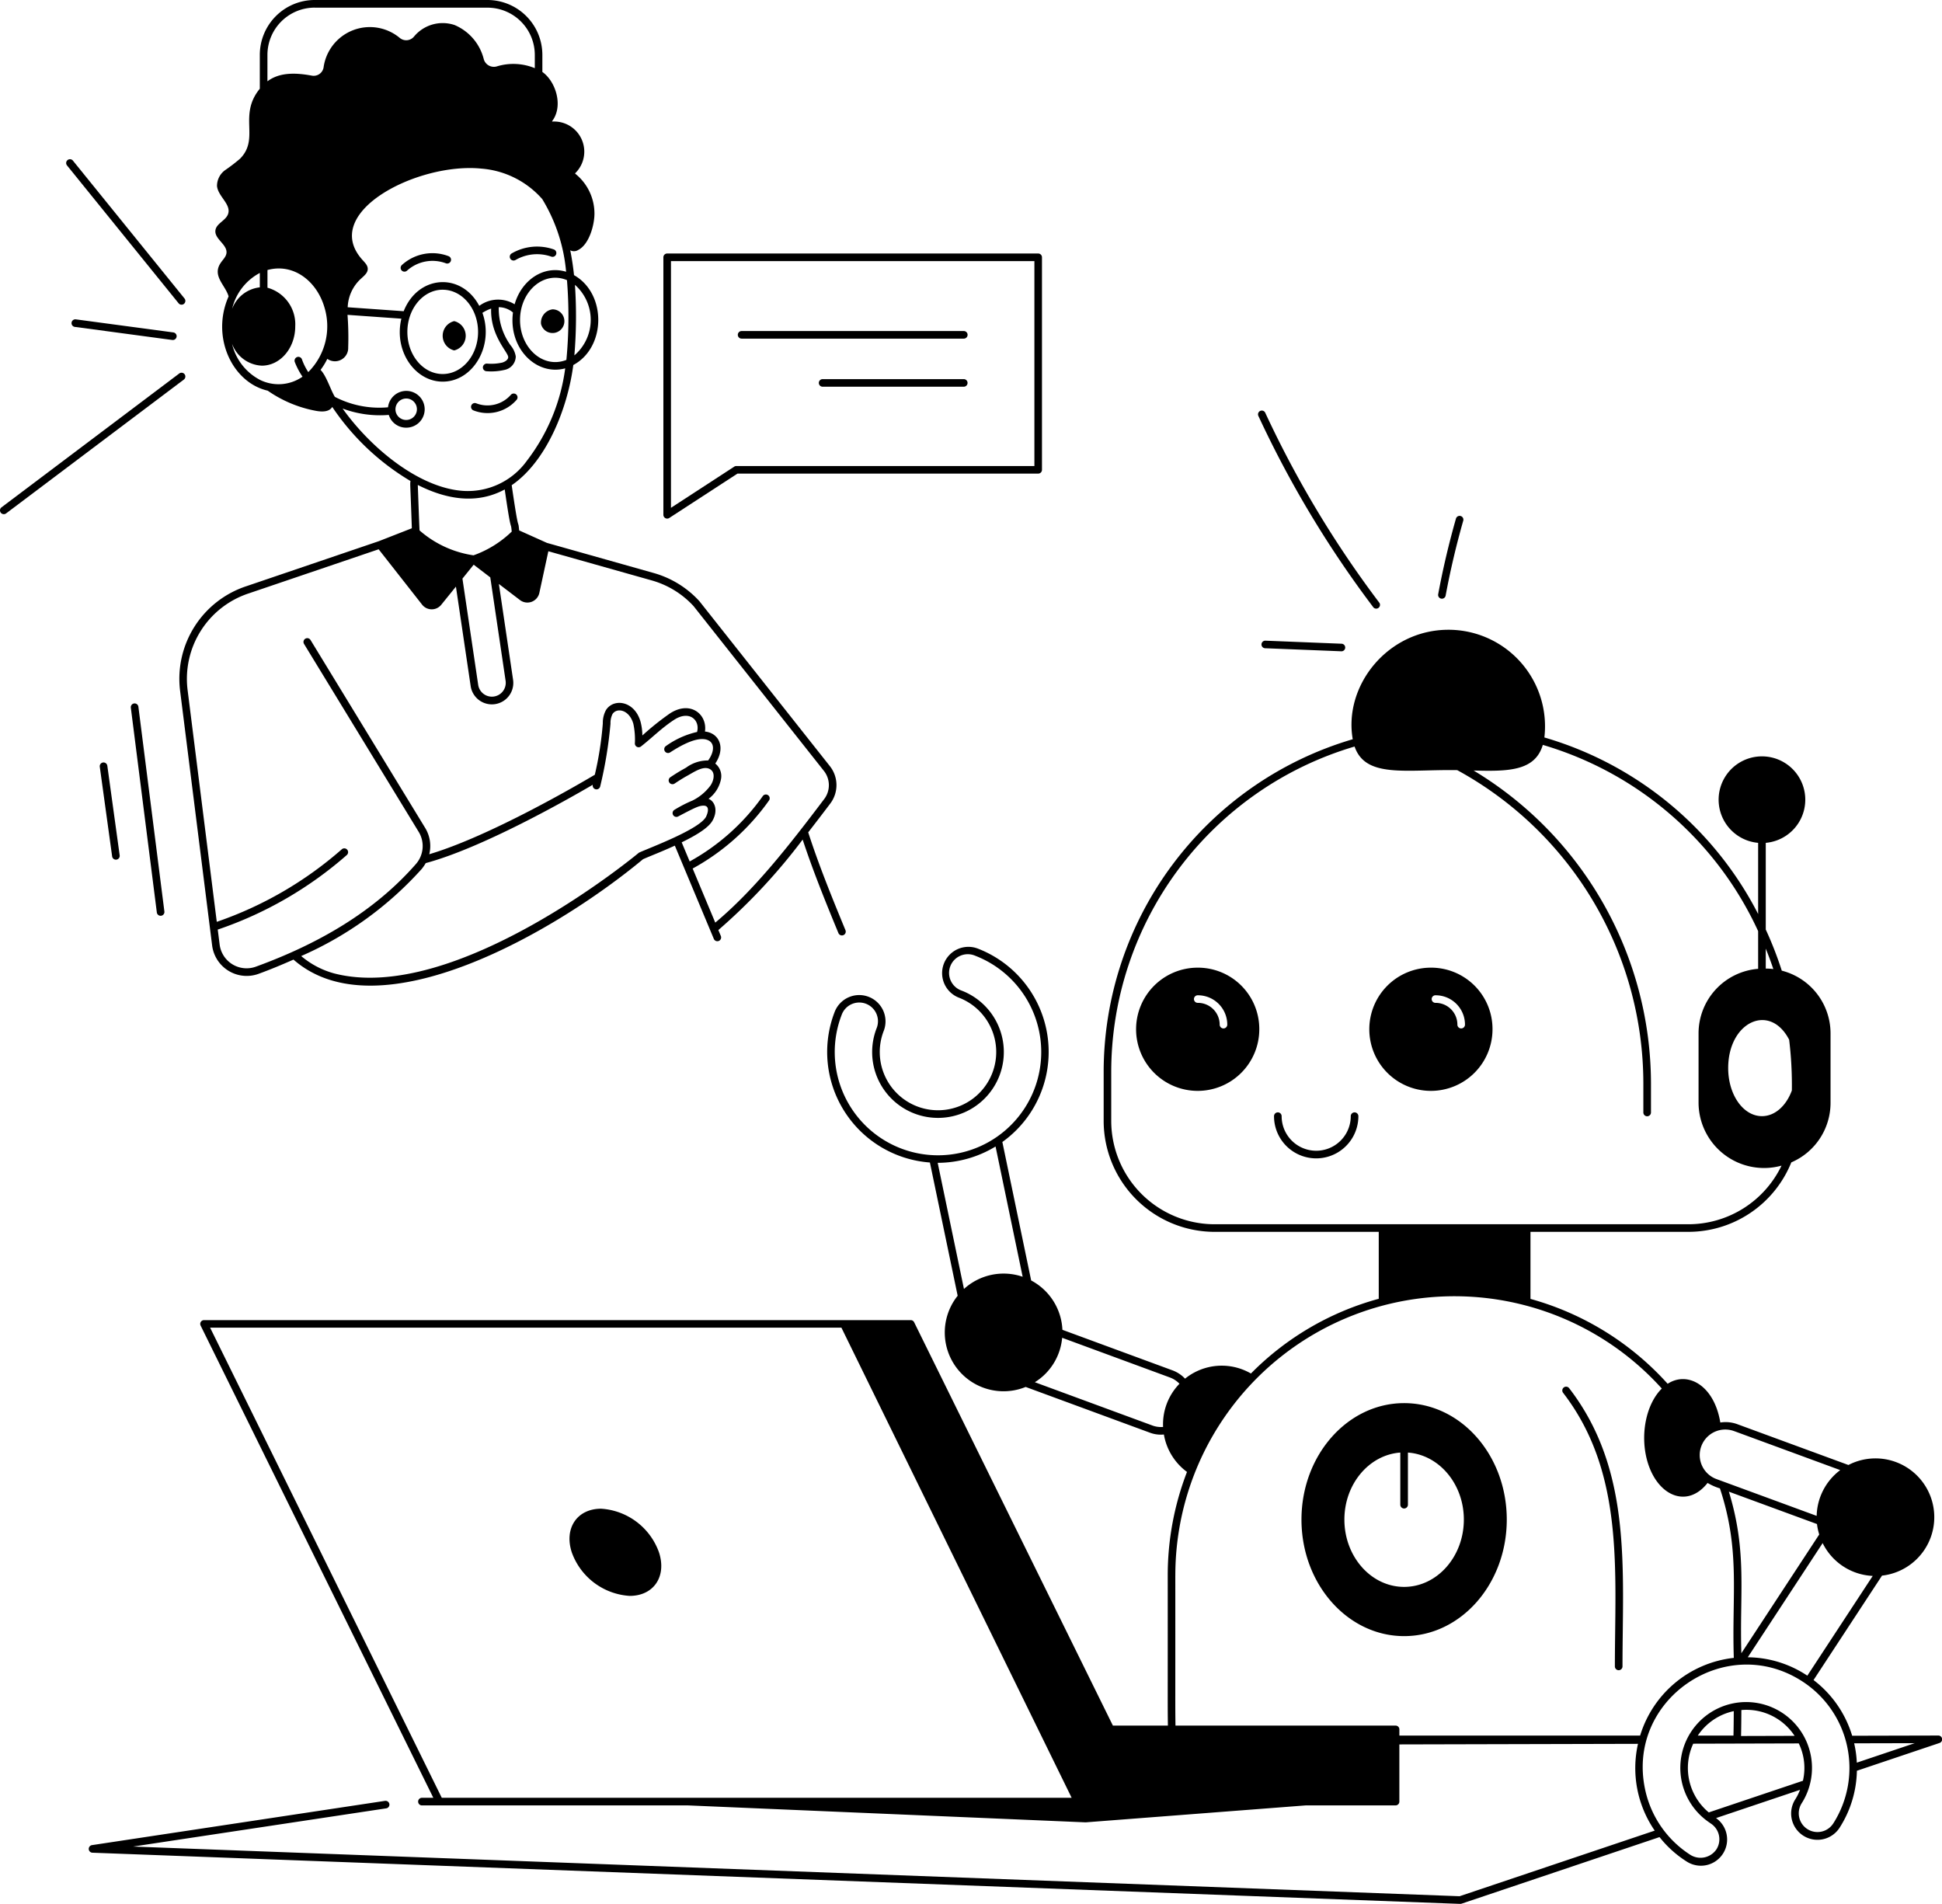 <svg xmlns="http://www.w3.org/2000/svg" width="244.818" height="240" viewBox="0 0 244.818 240">
  <g id="_x38_" transform="translate(-349.999 -392.307)">
    <path id="Path_3309" data-name="Path 3309" d="M3390.476,2534.9a7.766,7.766,0,1,0,7.766,7.766A7.737,7.737,0,0,0,3390.476,2534.9Zm3.339,7.18a2.745,2.745,0,0,0-2.743-2.743.478.478,0,1,1,0-.955,3.7,3.7,0,0,1,3.7,3.7A.478.478,0,1,1,3393.815,2542.083Z" transform="translate(-2860.09 -2020.609)"/>
    <path id="Path_3310" data-name="Path 3310" d="M2874.107,2534.9a7.766,7.766,0,1,0,7.766,7.766A7.737,7.737,0,0,0,2874.107,2534.9Zm2.771,7.18a2.745,2.745,0,0,0-2.743-2.743.478.478,0,1,1,0-.955,3.7,3.7,0,0,1,3.7,3.7A.478.478,0,1,1,2876.879,2542.083Z" transform="translate(-2373.121 -2020.609)"/>
    <path id="Path_3311" data-name="Path 3311" d="M3815.878,3497.84a.48.48,0,0,0,.961,0c0-12.351,1.231-24.752-6.729-35.076a.48.48,0,1,0-.76.587C3817.112,3473.419,3815.878,3485.825,3815.878,3497.84Z" transform="translate(-3262.3 -2895.466)"/>
    <path id="Path_3312" data-name="Path 3312" d="M3257.615,3513.707c0-8.116-5.789-14.681-12.94-14.681-7.132,0-12.94,6.565-12.94,14.681s5.808,14.69,12.94,14.69C3251.825,3528.4,3257.615,3521.813,3257.615,3513.707Zm-20.47,0c0-4.49,3.12-8.167,7.048-8.448v6.569a.48.48,0,0,0,.961,0v-6.569c3.929.28,7.05,3.957,7.05,8.448,0,4.673-3.377,8.485-7.53,8.485S3237.145,3518.379,3237.145,3513.707Z" transform="translate(-2717.665 -2929.84)"/>
    <path id="Path_3313" data-name="Path 3313" d="M3181.106,2855.262a.48.48,0,0,0-.48.48,4.356,4.356,0,0,1-8.713,0,.48.48,0,0,0-.961,0,5.317,5.317,0,0,0,10.635,0A.48.48,0,0,0,3181.106,2855.262Z" transform="translate(-2660.344 -2322.728)"/>
    <path id="Path_3314" data-name="Path 3314" d="M779.519,1926.116l-10.838.027a13.838,13.838,0,0,0-4.868-7.023l8.631-13.163a7.412,7.412,0,1,0-4.235-13.946l-14.033-5.154a4.28,4.28,0,0,0-2.116-.2c-.784-4.743-4.151-6.508-6.639-4.883a36.266,36.266,0,0,0-17.294-10.7v-8.454h19.921a14,14,0,0,0,12.962-8.756,8.166,8.166,0,0,0,4.945-7.49v-8.788a8.164,8.164,0,0,0-6.147-7.891,45.923,45.923,0,0,0-2.019-5.183v-10.929a5.462,5.462,0,1,0-.961,0v8.972a44.179,44.179,0,0,0-26.948-22.257,12.174,12.174,0,0,0-12.1-13.576c-7.64,0-13.244,7.03-12.059,13.8a43.727,43.727,0,0,0-31.4,42.022v6.092a14,14,0,0,0,13.985,13.985H709v8.439a35.838,35.838,0,0,0-16.113,9.419,7.353,7.353,0,0,0-8.306.649,4.128,4.128,0,0,0-1.56-1.039l-13.9-5.119a7.417,7.417,0,0,0-3.939-6.22l-3.632-17.457a13.963,13.963,0,0,0-3.086-24.378,3.316,3.316,0,0,0-2.386,6.188,7.341,7.341,0,1,1-9.491,4.206,3.316,3.316,0,1,0-6.188-2.385,13.971,13.971,0,0,0,12.017,18.954l3.5,16.8a7.409,7.409,0,0,0,8.573,11.494l15.647,5.761a3.887,3.887,0,0,0,1.778.233,7.392,7.392,0,0,0,2.912,4.72,36.141,36.141,0,0,0-2.428,13.056c.008,17.459-.017,16.144.021,18.922h-6.933l-25.058-50.849a.478.478,0,0,0-.429-.267h-89.09a.478.478,0,0,0-.429.689l29.334,59.527H588.38a.48.48,0,0,0,0,.961l33.573,0,50.095,2.134,27.746-2.136H711.12a.478.478,0,0,0,.478-.478v-7.209l30.082-.073a13.9,13.9,0,0,0,2.11,10.939l-24.6,8.271-167.22-6.262,31.9-4.815a.478.478,0,0,0,.407-.539.492.492,0,0,0-.549-.407l-36.948,5.581a.481.481,0,0,0,.047.955l172.422,6.451h.019a.945.945,0,0,0,.151-.019l24.977-8.4a13.639,13.639,0,0,0,3.407,3.07,3.306,3.306,0,0,0,3.717-5.467l10.589-3.561a6.533,6.533,0,0,1-.6,1.2,3.317,3.317,0,0,0,5.593,3.568,13.783,13.783,0,0,0,2.175-7.172l10.409-3.5A.481.481,0,0,0,779.519,1926.116ZM760.737,1838.4a47.268,47.268,0,0,1,.341,6.4c-.711,1.931-2.129,3.236-3.769,3.236-2.355,0-4.257-2.686-4.257-6.063C753.053,1836.138,758.307,1833.7,760.737,1838.4Zm-1.993-8.908a8.01,8.01,0,0,0-.955-.06v-2.516C758.131,1827.765,758.453,1828.622,758.744,1829.494Zm-83.469,19.142v-6.092a42.785,42.785,0,0,1,30.679-41.1c1.383,4.025,6.5,2.868,12.938,2.974a45.044,45.044,0,0,1,23.465,39.462v3.694a.48.48,0,1,0,.961,0v-3.694a46.121,46.121,0,0,0-22.358-39.413c4.349.114,7.737.089,8.722-3.23a43.326,43.326,0,0,1,27.146,23.478v4.751a8.164,8.164,0,0,0-7.512,8.121v8.788a8.259,8.259,0,0,0,10.46,7.9,13.033,13.033,0,0,1-11.728,7.39H688.3A13.043,13.043,0,0,1,675.275,1848.636Zm-33.982-13.368a2.359,2.359,0,1,1,4.4,1.7,8.3,8.3,0,1,0,10.728-4.755,2.36,2.36,0,1,1,1.7-4.4,13.016,13.016,0,1,1-16.83,7.46Zm19.4,16.592,3.417,16.425a7.406,7.406,0,0,0-7.4,1.538l-3.311-15.9A14.093,14.093,0,0,0,660.694,1851.86Zm19.771,35.174-14.818-5.456a7.361,7.361,0,0,0,3.443-5.6l13.6,5.009a3.186,3.186,0,0,1,1.189.785,7.33,7.33,0,0,0-2.066,5.446A3.2,3.2,0,0,1,680.465,1887.035Zm75.06,29.216,9.436-14.391a7.407,7.407,0,0,0,6.314,4.137l-8.245,12.575A13.76,13.76,0,0,0,755.525,1916.25Zm8.722-16.794a7.391,7.391,0,0,0,.283,1.316l-9.817,14.972c-.239-7.613.758-12.75-1.574-20.368Zm-10.4-11.7,13.331,4.9a7.42,7.42,0,0,0-2.97,5.771l-12.581-4.621a3.221,3.221,0,1,1,2.221-6.046Zm-70.49,18.186a35.184,35.184,0,0,1,61.327-23.565c-2,1.978-2.8,5.924-1.777,9.319,1.313,4.3,5.029,5.792,7.546,2.578a6.909,6.909,0,0,0,1.558.688c2.594,7.867,1.483,13.3,1.75,21.367a13.938,13.938,0,0,0-11.809,9.793H711.6v-.781a.478.478,0,0,0-.478-.478H683.374C683.335,1922.028,683.361,1923.031,683.353,1905.94ZM561.676,1874.7h79.585l29.024,59.262-79.406,0Zm199.747,51.454-6.751.019c.025-.9.037-2.542.04-3.272A7.265,7.265,0,0,1,761.423,1926.155Zm-7.706-.035h-4.495a7.267,7.267,0,0,1,4.512-3.075l.021,0C753.752,1923.851,753.739,1925.306,753.717,1926.121Zm-5.074,1.025,13.306-.035a7.112,7.112,0,0,1,.525,4.707l-11.869,3.991A7.276,7.276,0,0,1,748.644,1927.146Zm17.647,10.063a2.361,2.361,0,0,1-3.983-2.536,8.3,8.3,0,1,0-11.613,2.418,1.644,1.644,0,0,0,.161.116,2.366,2.366,0,0,1,.716,3.256,2.419,2.419,0,0,1-3.258.715,12.987,12.987,0,0,1-5.711-8.157c-2.52-11.354,10.029-19.966,19.708-13.785A13,13,0,0,1,766.291,1937.209Zm2.977-7.674a13.447,13.447,0,0,0-.334-2.437l7.635-.018Z" transform="translate(-185.189 -1315.026)"/>
    <path id="Path_3315" data-name="Path 3315" d="M1622.286,3738.295a8.3,8.3,0,0,0-7.293-5.5c-3.033,0-4.692,2.468-3.7,5.5a8.3,8.3,0,0,0,7.3,5.49C1621.628,3743.785,1623.28,3741.328,1622.286,3738.295Z" transform="translate(-1189.213 -3150.299)"/>
    <path id="Path_3316" data-name="Path 3316" d="M825.523,498.145c1.263,3.832,2.79,7.629,4.514,11.8a.48.48,0,0,0,.887-.366c-1.807-4.379-3.408-8.338-4.7-12.347.917-1.18,1.838-2.383,2.776-3.624a3.853,3.853,0,0,0-.044-4.718l-16.453-20.8a12.309,12.309,0,0,0-5.776-3.554l-13.441-3.792-3.5-1.572c-.18-1.78.039,1.068-.943-5.7,4.327-2.953,7.031-9.554,7.767-15.151,4.154-2.227,4.207-9.01.09-11.328-.111-1.056-.266-2.1-.476-3.132a1,1,0,0,0,.99-.036c1.409-.7,2.062-3.188,2.062-4.588a6.431,6.431,0,0,0-2.422-5.032.046.046,0,0,1,0-.066,3.8,3.8,0,0,0-2.866-6.508c-.047,0-.066-.038-.038-.066,1.438-1.914.434-5.008-1.241-6.189v-2.153a6.924,6.924,0,0,0-6.916-6.916H764.005a6.924,6.924,0,0,0-6.916,6.916v4.268c-2.759,3.373.036,6.255-2.483,8.814a21.361,21.361,0,0,1-1.873,1.438,2.455,2.455,0,0,0-1.04,2.015c.123,1.315,1.854,2.336,1.381,3.566-.312.813-1.466,1.154-1.58,2.015-.151,1.1,1.532,1.788,1.391,2.885-.066.482-.473.832-.738,1.239-1.092,1.638.6,2.775,1.007,4.211-2.254,5.089.447,10.856,4.93,11.881a15.583,15.583,0,0,0,6.076,2.542c.752.139,1.663.159,2.063-.49a30.878,30.878,0,0,0,9.86,9.336c-.068.506-.021.214.171,5.958l-4.161,1.628L755.407,466.2a12.291,12.291,0,0,0-8.374,13.135l4.044,32.148a4.392,4.392,0,0,0,5.842,3.591c1.545-.564,3-1.173,4.416-1.8,10.743,9.436,33.118-3.554,44.067-12.656,1.022-.449,2.209-.891,4.007-1.71l4.917,11.757a.478.478,0,0,0,.882-.37l-.312-.746A73.407,73.407,0,0,0,825.523,498.145ZM784.05,463.492l2.093,1.6,1.934,13.049a1.747,1.747,0,0,1-3.456.513l-1.987-13.406Zm12.694-26.385a58.853,58.853,0,0,0,.072-8.893A5.893,5.893,0,0,1,796.744,437.107Zm-1.006.571c-2.934,1.151-5.844-1.5-5.844-5.039,0-3.6,2.981-6.241,5.917-5.018A57.577,57.577,0,0,1,795.738,437.678Zm-6.526-7.013a3.976,3.976,0,0,0-4.457.2c-2.28-4.281-7.72-3.893-9.529.674l-7.058-.5a5.128,5.128,0,0,1,1.705-3.629c.369-.341.823-.7.823-1.192.009-.464-.378-.823-.681-1.164-5.371-5.985,7-12.3,14.993-11.493a11.394,11.394,0,0,1,7.686,3.842,21.141,21.141,0,0,1,3.008,9.161C792.822,425.7,790.074,427.657,789.212,430.664Zm-9.07-1.835c2.46,0,4.461,2.387,4.461,5.32s-2,5.307-4.461,5.307-4.451-2.38-4.451-5.307S777.687,428.829,780.142,428.829Zm-23.052-.3a4.225,4.225,0,0,0-3.488,2.7,6.9,6.9,0,0,1,3.488-4.515Zm6.916-35.256H785.8a5.963,5.963,0,0,1,5.956,5.956V400.9a7.114,7.114,0,0,0-4.789-.222,1.324,1.324,0,0,1-1.646-.918,6.339,6.339,0,0,0-3.67-4.294,4.689,4.689,0,0,0-5.127,1.457,1.274,1.274,0,0,1-1.807.151,5.889,5.889,0,0,0-9.591,3.746,1.264,1.264,0,0,1-1.476,1.022c-1.946-.356-4.029-.47-5.6.715v-3.335A5.963,5.963,0,0,1,764.006,393.268ZM753.587,435.64a4.2,4.2,0,0,0,3.758,2.762c2.326,0,4.21-2.217,4.21-4.954a4.782,4.782,0,0,0-3.5-4.871v-2.23c3.255-.895,6.189,1.366,7.17,4.667a8.174,8.174,0,0,1-2.026,8.2,7.53,7.53,0,0,1-.793-1.589.481.481,0,0,0-.605-.312.493.493,0,0,0-.312.605,9.118,9.118,0,0,0,.983,1.876,5.283,5.283,0,0,1-5.327.417A6.9,6.9,0,0,1,753.587,435.64Zm13.941,8.17a13.481,13.481,0,0,0,5.821.8,2.279,2.279,0,0,0,2.19,1.61,2.318,2.318,0,1,0-2.287-2.569,12.161,12.161,0,0,1-6.7-1.315c-.545-.89-1.075-2.677-1.807-3.4a8.214,8.214,0,0,0,.853-1.391,1.672,1.672,0,0,0,2.633-1.44,37.512,37.512,0,0,0-.086-4.108l6.789.482c-.976,4.093,1.725,7.938,5.211,7.938,3.849,0,6.491-4.541,5.007-8.672a5.247,5.247,0,0,1,1.1-.54c-.122,3.382,2.105,5.463,2.15,6.1.023.328-.364.594-.758.711a6.338,6.338,0,0,1-1.933.124.5.5,0,0,0-.5.465.48.48,0,0,0,.465.5,7.262,7.262,0,0,0,2.236-.163,1.754,1.754,0,0,0,1.444-1.7,2.871,2.871,0,0,0-.63-1.374,7.9,7.9,0,0,1-1.516-4.791c0-.016-.006-.029-.006-.045a2.785,2.785,0,0,1,1.8.669c-.592,4.519,2.955,8.027,6.584,7.041a24.307,24.307,0,0,1-4.821,11.636,9.18,9.18,0,0,1-8.075,3.809C777.175,453.8,771.107,448.828,767.528,443.81Zm8.011-1.269a1.354,1.354,0,1,1-1.249,1.873A1.363,1.363,0,0,1,775.539,442.542Zm12.425,11.467c.865,6.029.743,3.779.884,5.31a13.375,13.375,0,0,1-4.819,2.994,13.225,13.225,0,0,1-6.8-3.138c-.032-.325-.226-5.828-.223-5.732C780.587,455.254,784.424,455.925,787.964,454.008Zm16.988,45.755a.52.52,0,0,0-.113.07c-.229.193-23.095,19.151-38.392,15.18a10.84,10.84,0,0,1-4.142-2.185,44.33,44.33,0,0,0,15.187-10.971,5.35,5.35,0,0,0,.513-.746c7.086-1.9,17.707-7.919,21.06-9.877l-.005.026a.479.479,0,0,0,.938.191,53.4,53.4,0,0,0,1.3-7.925,2.536,2.536,0,0,1,.253-1.207c.564-.854,2.13-.546,2.63,1.24a9.538,9.538,0,0,1,.194,2.411.477.477,0,0,0,.777.429c1.52-1.2,2.575-2.307,4.159-3.346,1.949-1.271,3.3.057,2.9,1.525a10.89,10.89,0,0,0-3.919,1.771.48.48,0,0,0,.524.805c1.152-.746,3.184-1.947,4.517-1.627,1.233.308,1.036,1.615.275,2.644a4.584,4.584,0,0,0-2.77.9c-.445.259-.856.456-1.992,1.213a.48.48,0,0,0,.533.8c.611-.407,1.118-.721,1.549-.959.918-.5,2.2-1.423,3.029-.776.585.455.326,1.422-.042,1.964a6.318,6.318,0,0,1-2.269,1.906,16.415,16.415,0,0,0-2.272,1.166.48.48,0,0,0,.465.841c2.173-1.148,2.6-1.335,3.139-1.358,1.217-.043.2,1.724.323,1.468C812.355,496.889,806.463,499.094,804.952,499.763Zm9.555,8.85-2.851-6.817h0a28.644,28.644,0,0,0,9.633-8.592.48.48,0,0,0-.784-.553,27.693,27.693,0,0,1-9.224,8.253l-1.008-2.411c2.156-1.044,3.434-1.938,3.875-2.719.763-1.33.272-2.473-.49-2.767a4.081,4.081,0,0,0,1.558-2.419,2.027,2.027,0,0,0-.709-2.027c1.342-2,.495-3.847-1.3-4.036.317-2.177-1.848-3.962-4.432-2.272a34.4,34.4,0,0,0-3.46,2.769,6.965,6.965,0,0,0-.225-1.722c-.741-2.648-3.365-3.009-4.352-1.5a3.348,3.348,0,0,0-.407,1.691,42.777,42.777,0,0,1-1.01,6.481c-1.978,1.175-13.23,7.755-20.87,10.02a4.368,4.368,0,0,0-.516-3.318l-14.454-23.691a.478.478,0,0,0-.816.5l14.454,23.691a3.44,3.44,0,0,1-.358,4.062c-5.382,6.148-12.53,10.145-20.177,12.933a3.425,3.425,0,0,1-4.56-2.8l-.239-1.894a.506.506,0,0,0,.093-.015,48.077,48.077,0,0,0,16.179-9.368.48.48,0,0,0-.634-.721,47.123,47.123,0,0,1-15.759,9.143l-3.688-29.3a11.342,11.342,0,0,1,7.734-12.109l16.361-5.555,5.477,6.979a1.542,1.542,0,0,0,2.412.018l1.852-2.29,1.858,12.537a2.7,2.7,0,1,0,5.347-.793l-1.79-12.079,2.66,2.028a1.542,1.542,0,0,0,2.442-.9l1.135-5.252,13.005,3.669a11.331,11.331,0,0,1,5.306,3.252l16.431,20.773a2.9,2.9,0,0,1,.031,3.547C823.637,499.126,819.405,504.507,814.507,508.614Z" transform="translate(-374.337)"/>
    <path id="Path_3317" data-name="Path 3317" d="M1393.627,1264.67a3.917,3.917,0,0,0,4.358-1.076.481.481,0,0,1,.739.615,4.849,4.849,0,0,1-5.465,1.348.48.48,0,1,1,.368-.887Z" transform="translate(-983.583 -821.518)"/>
    <path id="Path_3318" data-name="Path 3318" d="M1331.7,1107.011a1.9,1.9,0,0,0,0-3.693,1.9,1.9,0,0,0,0,3.693Z" transform="translate(-924.442 -670.53)"/>
    <path id="Path_3319" data-name="Path 3319" d="M1547.957,1079.082a1.493,1.493,0,1,0,1.446-1.841A1.687,1.687,0,0,0,1547.957,1079.082Z" transform="translate(-1129.753 -645.938)"/>
    <path id="Path_3320" data-name="Path 3320" d="M1478.971,939.132a.48.48,0,0,0,.486.828,5.414,5.414,0,0,1,4.508-.429.474.474,0,0,0,.614-.291.48.48,0,0,0-.291-.613A6.373,6.373,0,0,0,1478.971,939.132Z" transform="translate(-1064.471 -514.876)"/>
    <path id="Path_3321" data-name="Path 3321" d="M1242.908,953.25a5.711,5.711,0,0,0-5.915,1.13.481.481,0,0,0,.659.7,4.8,4.8,0,0,1,4.9-.937.48.48,0,1,0,.353-.893Z" transform="translate(-836.35 -528.647)"/>
    <path id="Path_3322" data-name="Path 3322" d="M511.637,763.5a.48.48,0,0,0,.071-.675L497.66,745.471a.48.48,0,1,0-.747.6l14.049,17.357A.48.48,0,0,0,511.637,763.5Z" transform="translate(-138.448 -332.889)"/>
    <path id="Path_3323" data-name="Path 3323" d="M508.678,1099.3a.48.48,0,0,0-.128.951c12.539,1.679,12.27,1.653,12.366,1.653a.48.48,0,0,0,.063-.956Z" transform="translate(-149.131 -666.736)"/>
    <path id="Path_3324" data-name="Path 3324" d="M373.27,1217.755a.481.481,0,0,0-.673-.095l-22.407,16.872a.48.48,0,0,0,.578.767l22.407-16.872A.48.48,0,0,0,373.27,1217.755Z" transform="translate(0 -778.271)"/>
    <path id="Path_3325" data-name="Path 3325" d="M640.06,1949.747a.481.481,0,0,0-.416.538l3.277,25.809a.48.48,0,0,0,.953-.12l-3.277-25.811A.478.478,0,0,0,640.06,1949.747Z" transform="translate(-273.151 -1468.763)"/>
    <path id="Path_3326" data-name="Path 3326" d="M571.277,2080.465a.48.48,0,0,0-.41.542l1.557,11.292a.48.48,0,1,0,.951-.131l-1.557-11.292A.485.485,0,0,0,571.277,2080.465Z" transform="translate(-208.289 -1592.039)"/>
    <path id="Path_3327" data-name="Path 3327" d="M3150.7,1325.478a131.613,131.613,0,0,1-14.4-23.972.477.477,0,0,0-.866.4,132.427,132.427,0,0,0,14.509,24.147A.478.478,0,0,0,3150.7,1325.478Z" transform="translate(-2626.8 -857.171)"/>
    <path id="Path_3328" data-name="Path 3328" d="M3536.474,1534.464c-.9,3.153-1.658,6.375-2.251,9.575a.478.478,0,0,0,.939.174c.588-3.171,1.338-6.362,2.23-9.486A.478.478,0,0,0,3536.474,1534.464Z" transform="translate(-3002.923 -1076.802)"/>
    <path id="Path_3329" data-name="Path 3329" d="M3143.91,1810.842a.478.478,0,0,0-.02.956c.1,0,9.7.384,9.6.384a.478.478,0,0,0,.019-.956Z" transform="translate(-2634.394 -1337.771)"/>
    <path id="Path_3330" data-name="Path 3330" d="M1866.576,980.889V954.1a.478.478,0,0,0-.478-.478h-46.772a.478.478,0,0,0-.478.478v32.461a.478.478,0,0,0,.739.4l8.6-5.594H1866.1A.478.478,0,0,0,1866.576,980.889Zm-.956-.478h-37.577a.478.478,0,0,0-.261.078l-7.978,5.191v-31.1h45.816Z" transform="translate(-1385.22 -529.357)"/>
    <path id="Path_3331" data-name="Path 3331" d="M1984.1,1126.3h28.01a.478.478,0,0,0,0-.956H1984.1a.478.478,0,0,0,0,.956Z" transform="translate(-1540.61 -691.306)"/>
    <path id="Path_3332" data-name="Path 3332" d="M2181.342,1231.756h-17.793a.478.478,0,1,0,0,.956h17.793a.478.478,0,0,0,0-.956Z" transform="translate(-1709.846 -791.656)"/>
  </g>
</svg>
